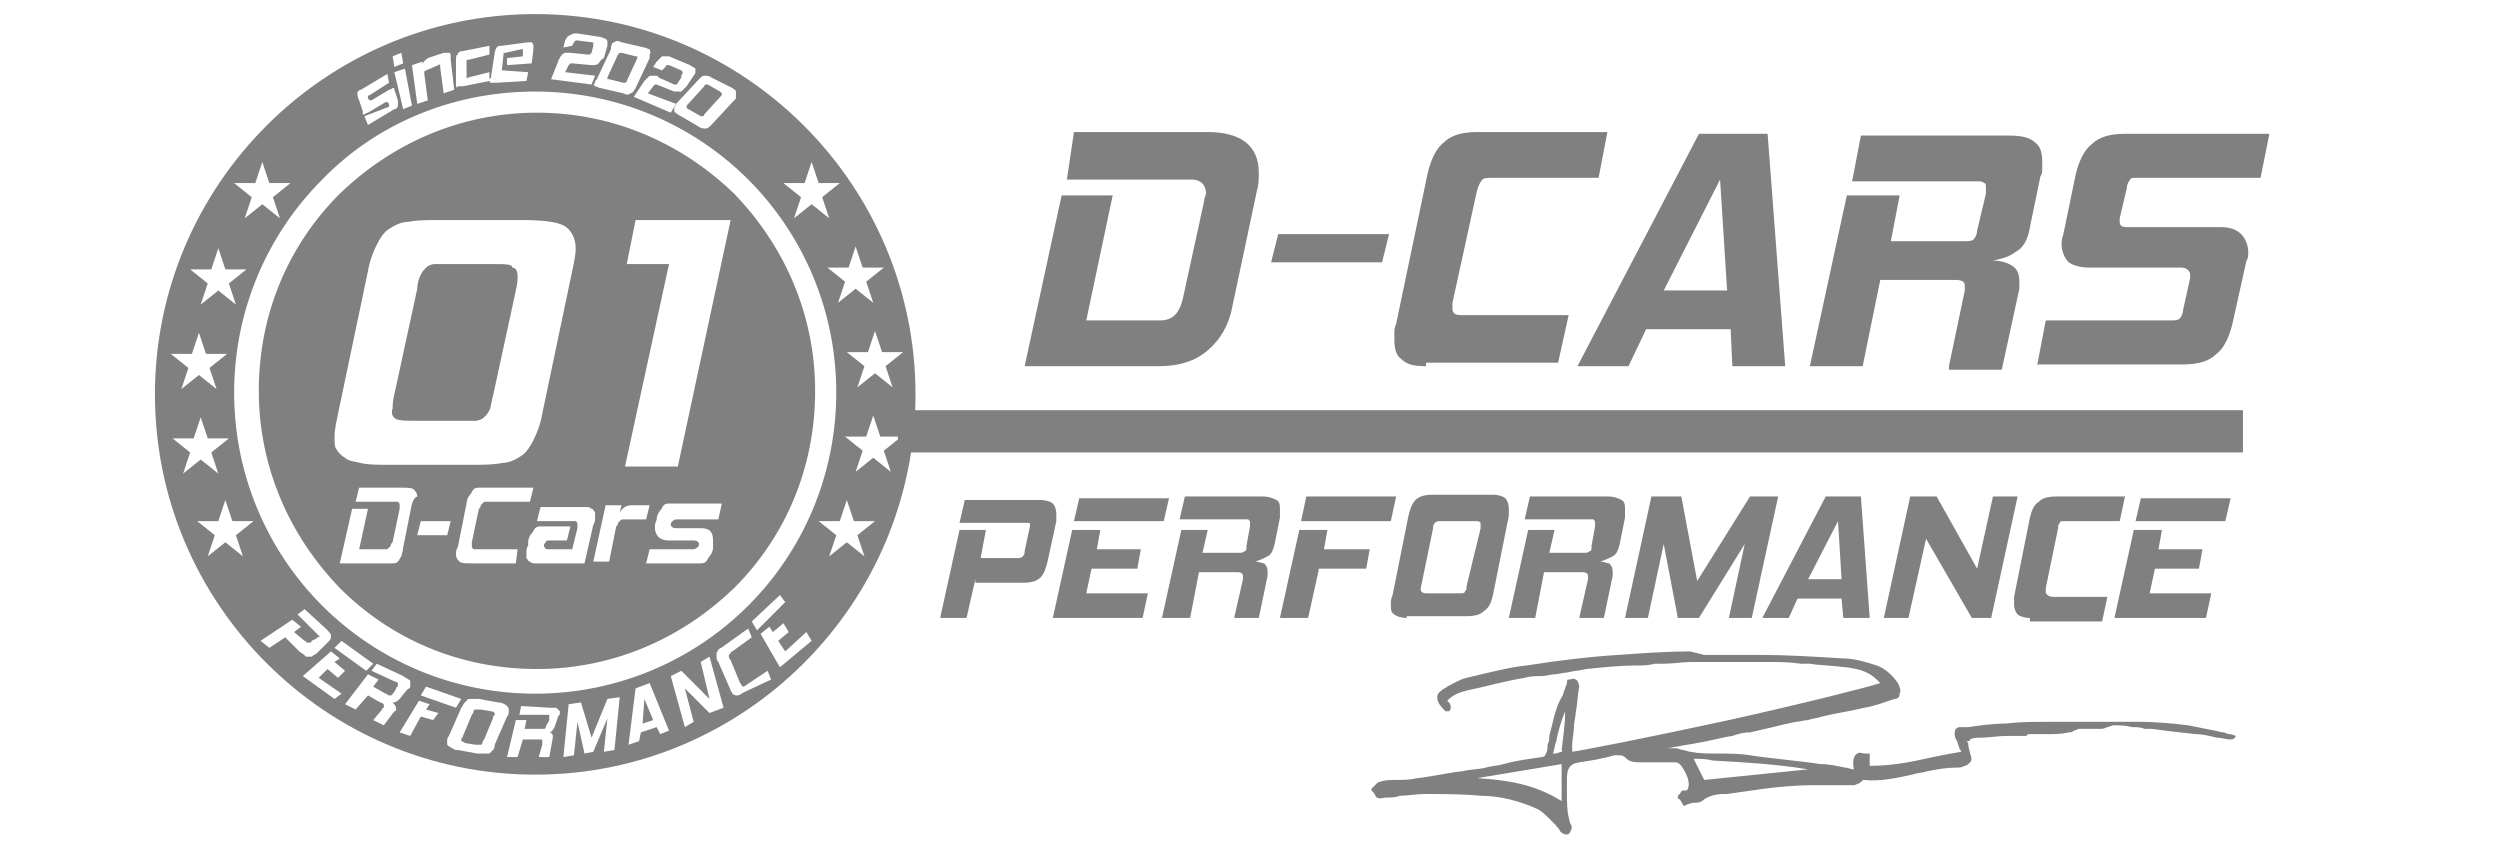 <?xml version="1.0" encoding="utf-8"?>
<!-- Generator: Adobe Illustrator 27.9.1, SVG Export Plug-In . SVG Version: 6.00 Build 0)  -->
<svg version="1.1" id="Ebene_1" xmlns="http://www.w3.org/2000/svg" xmlns:xlink="http://www.w3.org/1999/xlink" x="0px" y="0px"
	 viewBox="0 0 142 48" style="enable-background:new 0 0 142 48;" xml:space="preserve">
<style type="text/css">
	.st0{fill-rule:evenodd;clip-rule:evenodd;fill:#808080;}
	.st1{fill:#808080;}
</style>
<rect x="51" y="23.3" class="st0" width="76.4" height="2.4"/>
<g>
	<path class="st1" d="M55.4,32.9l-0.5,2.2h-1.5l1.1-5H56l-0.3,1.6h2.1c0.1,0,0.2,0,0.3-0.1c0.1-0.1,0.1-0.2,0.1-0.3l0.3-1.4
		c0-0.1,0-0.1,0-0.1c0-0.1,0-0.1-0.1-0.1c0,0-0.1,0-0.2,0h-3.7l0.3-1.3h4.3c0.3,0,0.6,0.1,0.7,0.2c0.1,0.1,0.2,0.3,0.2,0.6
		c0,0.1,0,0.1,0,0.2c0,0.1,0,0.2,0,0.2l-0.5,2.3c-0.1,0.4-0.2,0.7-0.4,0.9c-0.2,0.2-0.5,0.3-1,0.3H55.4z"/>
	<path class="st1" d="M59.8,35.1l1.1-5h1.6l-0.2,1.1h2.5l-0.2,1.1H62l-0.3,1.4h3.5l-0.3,1.4H59.8z M61,29.6l0.3-1.3h5.1l-0.3,1.3H61
		z"/>
	<path class="st1" d="M70.1,35.1l0.5-2.2c0,0,0-0.1,0-0.1c0,0,0,0,0-0.1c0-0.1-0.1-0.2-0.3-0.2h-2.2l-0.5,2.6H66l1.1-5h1.5l-0.3,1.3
		h2.1c0.1,0,0.2,0,0.3-0.1c0.1,0,0.1-0.1,0.1-0.3l0.2-1.1c0,0,0-0.1,0-0.1c0,0,0-0.1,0-0.1c0-0.1,0-0.1-0.1-0.2c0,0-0.1,0-0.2,0
		h-3.7l0.3-1.3h4.4c0.4,0,0.6,0.1,0.8,0.2c0.2,0.1,0.2,0.3,0.2,0.6c0,0.1,0,0.1,0,0.2c0,0.1,0,0.1,0,0.2l-0.3,1.5
		c-0.1,0.4-0.2,0.6-0.4,0.7c-0.2,0.1-0.4,0.2-0.7,0.3c0.2,0,0.4,0.1,0.5,0.1c0.1,0.1,0.2,0.2,0.2,0.5c0,0,0,0.1,0,0.1
		c0,0,0,0.1,0,0.1l-0.5,2.4H70.1z"/>
	<path class="st1" d="M74.9,32.4l-0.6,2.7h-1.6l1.1-5h1.6l-0.2,1.1h2.6l-0.2,1.1H74.9z M73.9,29.6l0.3-1.4h5.1L79,29.6H73.9z"/>
	<path class="st1" d="M79.9,35.1c-0.3,0-0.6-0.1-0.7-0.2c-0.2-0.1-0.2-0.3-0.2-0.6c0-0.1,0-0.3,0.1-0.5l0.9-4.5
		c0.1-0.4,0.2-0.7,0.4-0.9c0.2-0.2,0.5-0.3,1-0.3h3.4c0.3,0,0.6,0.1,0.7,0.2c0.1,0.1,0.2,0.3,0.2,0.6c0,0.1,0,0.1,0,0.2
		c0,0.1,0,0.2,0,0.2l-0.9,4.5c-0.1,0.4-0.2,0.7-0.5,0.9c-0.2,0.2-0.5,0.3-1,0.3H79.9z M84.1,30C84.1,29.9,84.1,29.9,84.1,30
		c0-0.1,0-0.1,0-0.2c0-0.2-0.1-0.2-0.4-0.2h-1.9c-0.1,0-0.2,0-0.3,0.1c-0.1,0.1-0.1,0.2-0.1,0.3l-0.7,3.4c0,0.1,0,0.1,0,0.1
		c0,0.1,0.1,0.2,0.3,0.2h1.9c0.2,0,0.3,0,0.3-0.1c0.1-0.1,0.1-0.1,0.1-0.3L84.1,30z"/>
	<path class="st1" d="M89.7,35.1l0.5-2.2c0,0,0-0.1,0-0.1c0,0,0,0,0-0.1c0-0.1-0.1-0.2-0.3-0.2h-2.2l-0.5,2.6h-1.5l1.1-5h1.5
		l-0.3,1.3H90c0.1,0,0.2,0,0.3-0.1c0.1,0,0.1-0.1,0.1-0.3l0.2-1.1c0,0,0-0.1,0-0.1c0,0,0-0.1,0-0.1c0-0.1,0-0.1-0.1-0.2
		c0,0-0.1,0-0.2,0h-3.7l0.3-1.3h4.4c0.4,0,0.6,0.1,0.8,0.2c0.2,0.1,0.2,0.3,0.2,0.6c0,0.1,0,0.1,0,0.2c0,0.1,0,0.1,0,0.2L92,30.9
		c-0.1,0.4-0.2,0.6-0.4,0.7c-0.2,0.1-0.4,0.2-0.7,0.3c0.2,0,0.4,0.1,0.5,0.1c0.1,0.1,0.2,0.2,0.2,0.5c0,0,0,0.1,0,0.1
		c0,0,0,0.1,0,0.1l-0.5,2.4H89.7z"/>
	<path class="st1" d="M98.2,35.1l0.9-4.2l-2.6,4.2h-1.2l-0.8-4.2l-0.9,4.2h-1.3l1.5-6.9h1.7l0.9,4.8l3-4.8h1.6l-1.5,6.9H98.2z"/>
	<path class="st1" d="M104.7,35.1l-0.1-1.1h-2.5l-0.5,1.1h-1.5l3.6-6.9h2l0.5,6.9H104.7z M104.4,29.6l-1.7,3.3h1.9L104.4,29.6z"/>
	<path class="st1" d="M112,35.1l-2.6-4.5l-1,4.5H107l1.5-6.9h1.5l2.3,4.1l0.9-4.1h1.4l-1.5,6.9H112z"/>
	<path class="st1" d="M115.3,35.1c-0.3,0-0.6-0.1-0.7-0.2c-0.1-0.1-0.2-0.3-0.2-0.6c0-0.1,0-0.1,0-0.2c0-0.1,0-0.2,0-0.2l0.9-4.5
		c0.1-0.4,0.2-0.7,0.5-0.9c0.2-0.2,0.5-0.3,1-0.3h3.9l-0.3,1.4h-3.1c-0.2,0-0.3,0-0.3,0.1c-0.1,0.1-0.1,0.2-0.1,0.3l-0.7,3.4
		c0,0,0,0.1,0,0.1c0,0,0,0,0,0.1c0,0.1,0,0.1,0.1,0.2c0,0,0.1,0.1,0.3,0.1h3.1l-0.3,1.4H115.3z"/>
	<path class="st1" d="M120.1,35.1l1.1-5h1.6l-0.2,1.1h2.5l-0.2,1.1h-2.5l-0.3,1.4h3.5l-0.3,1.4H120.1z M121.3,29.6l0.3-1.3h5.1
		l-0.3,1.3H121.3z"/>
</g>
<g>
	<path class="st1" d="M58.2,20.8l2.1-9.7h2.9l-1.5,7.1h4.2c0.7,0,1.1-0.4,1.3-1.3l1.2-5.5c0-0.2,0.1-0.3,0.1-0.4
		c0-0.5-0.3-0.8-0.8-0.8h-7.1L61,7.5h7.6c1.9,0,2.9,0.8,2.9,2.3c0,0.3,0,0.7-0.1,1L70,17.4c-0.2,1.1-0.7,1.9-1.4,2.5
		c-0.7,0.6-1.6,0.9-2.8,0.9H58.2z"/>
	<path class="st1" d="M72.2,14.9l0.4-1.6h6.3l-0.4,1.6H72.2z"/>
	<path class="st1" d="M81,20.8c-0.7,0-1.1-0.1-1.4-0.4c-0.3-0.2-0.4-0.6-0.4-1.1c0-0.1,0-0.3,0-0.4c0-0.1,0-0.3,0.1-0.5l1.8-8.6
		c0.2-0.8,0.5-1.4,0.9-1.7c0.4-0.4,1-0.6,1.9-0.6h7.4l-0.5,2.6h-6c-0.3,0-0.5,0-0.6,0.1c-0.1,0.1-0.2,0.3-0.3,0.6l-1.4,6.4
		c0,0.1,0,0.1,0,0.2c0,0,0,0.1,0,0.1c0,0.1,0,0.2,0.1,0.3c0.1,0.1,0.3,0.1,0.5,0.1h6l-0.6,2.7H81z"/>
	<path class="st1" d="M98.4,20.8l-0.1-2.1h-4.8l-1,2.1h-2.9l6.9-13.2h3.9l1,13.2H98.4z M97.7,10.2l-3.2,6.3h3.6L97.7,10.2z"/>
	<path class="st1" d="M110.7,20.8l0.9-4.3c0-0.1,0-0.1,0-0.2c0,0,0-0.1,0-0.1c0-0.2-0.2-0.3-0.5-0.3h-4.3l-1,4.9h-3l2.1-9.7h3
		l-0.5,2.6h4.1c0.3,0,0.5,0,0.6-0.1c0.1-0.1,0.2-0.3,0.2-0.5l0.5-2.1c0-0.1,0-0.1,0-0.2c0-0.1,0-0.1,0-0.1c0-0.2,0-0.3-0.1-0.3
		c-0.1-0.1-0.2-0.1-0.5-0.1h-7l0.5-2.6h8.4c0.7,0,1.2,0.1,1.5,0.4c0.3,0.2,0.4,0.6,0.4,1.1c0,0.1,0,0.2,0,0.4c0,0.1,0,0.3-0.1,0.4
		l-0.6,2.9c-0.1,0.7-0.4,1.2-0.8,1.4c-0.4,0.3-0.8,0.4-1.3,0.5c0.4,0,0.8,0.1,1.1,0.3c0.3,0.2,0.4,0.5,0.4,0.9c0,0.1,0,0.1,0,0.2
		c0,0.1,0,0.1,0,0.2l-1,4.6H110.7z"/>
	<path class="st1" d="M115.7,20.8l0.5-2.6h7.1c0.2,0,0.4,0,0.5-0.1c0.1-0.1,0.2-0.3,0.2-0.5l0.4-1.8c0-0.1,0-0.1,0-0.2
		c0-0.2-0.2-0.4-0.5-0.4h-5.2c-0.5,0-0.9-0.1-1.2-0.3c-0.2-0.2-0.4-0.6-0.4-1c0-0.2,0-0.3,0.1-0.6l0.7-3.4c0.2-0.8,0.5-1.4,0.9-1.7
		c0.4-0.4,1-0.6,1.9-0.6h8.2l-0.5,2.5h-7c-0.2,0-0.4,0-0.4,0.1c-0.1,0.1-0.2,0.3-0.2,0.5l-0.4,1.7c0,0.1,0,0.1,0,0.1
		c0,0,0,0.1,0,0.1c0,0.2,0.1,0.3,0.4,0.3h5.3c0.5,0,0.9,0.1,1.2,0.4c0.2,0.2,0.4,0.6,0.4,1c0,0.2,0,0.4-0.1,0.5l-0.8,3.6
		c-0.2,0.8-0.5,1.4-0.9,1.7c-0.4,0.4-1,0.6-1.9,0.6H115.7z"/>
</g>
<path class="st1" d="M126.7,41.7c0,0-0.1,0-0.1,0c-0.1,0-0.2-0.1-0.3-0.1c-0.2,0-0.4-0.1-0.5-0.1c-0.5-0.1-1-0.2-1.5-0.3
	c-0.8-0.1-1.8-0.2-2.8-0.2c-1.2,0-2.4,0-3.5,0c-0.4,0-0.8,0-1.2,0c-0.2,0-0.3,0-0.5,0c-0.8,0-1.6,0-2.4,0.1c-0.7,0-1.4,0.1-2.1,0.2
	c-0.2,0-0.4,0-0.5,0c-0.1,0-0.2,0.1-0.2,0.1c-0.1,0.1-0.1,0.4,0,0.6c0.1,0.1,0.1,0.3,0.2,0.5c0,0.1,0.1,0.1,0.1,0.2
	c-0.6,0.1-1.1,0.2-1.6,0.3c-1.3,0.3-2.4,0.5-3.6,0.5l0-0.7l-0.1,0c-0.1,0-0.1,0-0.2,0c-0.1,0-0.3-0.1-0.4,0
	c-0.2,0.1-0.3,0.4-0.2,0.9c-0.2,0-0.3-0.1-0.5-0.1c-0.5-0.1-0.9-0.2-1.4-0.2c-1.3-0.2-2.7-0.3-4-0.5c-0.6-0.1-1.3-0.1-1.9-0.1
	c-0.5,0-1,0-1.5-0.1c-0.1,0-0.3-0.1-0.4-0.1c-0.1,0-0.3-0.1-0.4-0.1c-0.1,0-0.3,0-0.4,0c0,0-0.1,0-0.1,0c0.2,0,0.4-0.1,0.6-0.1
	c0.4-0.1,0.7-0.1,1.1-0.2c0.7-0.1,1.3-0.3,2-0.4c0.3-0.1,0.6-0.2,1-0.2c0.4-0.1,0.9-0.2,1.3-0.3c0.4-0.1,0.8-0.2,1.3-0.3
	c0.2,0,0.5-0.1,0.7-0.1c0.3-0.1,0.5-0.1,0.8-0.2c0.8-0.2,1.6-0.3,2.4-0.5c0.6-0.1,1.1-0.3,1.7-0.5c0.2,0,0.3-0.1,0.3-0.3
	c0.1-0.2,0-0.4-0.1-0.6c-0.4-0.6-0.9-0.9-1.2-1c-0.6-0.2-1.3-0.4-1.9-0.4c-1.6-0.1-3.2-0.2-4.6-0.2c-1.1,0-2.2,0-3.3,0L96,37
	c-1.3,0-2.7,0.1-4.1,0.2c-1.6,0.1-3.3,0.3-5.2,0.6c-1,0.1-2.1,0.4-3.4,0.7c-0.4,0.1-0.7,0.3-1.1,0.5c-0.1,0.1-0.2,0.1-0.3,0.2
	c-0.1,0.1-0.4,0.2-0.2,0.7c0.1,0.2,0.3,0.4,0.4,0.5c0.1,0,0.2,0,0.2,0c0.1-0.1,0.1-0.1,0.1-0.2c0-0.1,0-0.2-0.1-0.3
	c0,0-0.1-0.1-0.1-0.1c0,0,0,0,0,0c0.4-0.4,0.8-0.5,1.2-0.6c1-0.2,2-0.5,3.2-0.7c0.3-0.1,0.7-0.1,1-0.1c0.2,0,0.5-0.1,0.7-0.1
	c0.2,0,0.5-0.1,0.7-0.1c0.4-0.1,0.7-0.1,1.1-0.2c1-0.1,1.9-0.2,2.9-0.2c0.3,0,0.6,0,1-0.1c0.2,0,0.4,0,0.5,0c0.5,0,1.1-0.1,1.6-0.1
	c0.5,0,0.9,0,1.4,0c0.3,0,0.7,0,1.1,0c0.3,0,0.5,0,0.8,0c0.3,0,0.7,0,1,0c0.6,0,1.2,0,1.9,0.1c0.2,0,0.3,0,0.5,0
	c0.6,0.1,1.3,0.1,2,0.2c0,0,0.1,0,0.1,0c0.6,0.1,1.2,0.2,1.7,0.7c0.1,0.1,0.1,0.1,0.2,0.2c0,0,0,0,0,0c-0.6,0.2-4.1,1.1-8.6,2.1
	c-4.6,1-8.2,1.7-8.9,1.8c0,0,0,0,0,0c0-0.1,0-0.2,0-0.4c0-0.3,0.1-0.7,0.1-1c0-0.3,0.1-0.6,0.1-0.8c0.1-0.5,0.1-1,0.2-1.5
	c0-0.1-0.1-0.4-0.2-0.4c-0.1-0.1-0.3,0-0.4,0c-0.1,0-0.1,0.1-0.1,0.2c0,0,0,0,0,0c0,0.1-0.1,0.2-0.1,0.3c-0.1,0.2-0.1,0.4-0.2,0.5
	c-0.4,0.7-0.5,1.5-0.7,2.2c0,0.2,0,0.3-0.1,0.5c0,0.2,0,0.4-0.1,0.5c0,0.1-0.1,0.2-0.2,0.2c-0.7,0.1-1.5,0.2-2.2,0.4
	c-0.3,0.1-0.7,0.1-1,0.2c-0.4,0.1-0.9,0.1-1.3,0.2c-0.9,0.1-1.7,0.3-2.6,0.4c-0.4,0.1-0.8,0.1-1.2,0.1c-0.3,0-0.6,0-0.9,0.1
	c-0.1,0-0.2,0.1-0.3,0.2c0,0-0.1,0.1-0.1,0.1l-0.1,0.1l0,0.1c0,0,0.1,0.1,0.1,0.1c0.1,0.1,0.1,0.2,0.2,0.3c0.2,0.1,0.4,0,0.5,0
	c0,0,0.1,0,0.1,0c0.2,0,0.5,0,0.7-0.1c0.5,0,0.9-0.1,1.4-0.1c1.1,0,2.2,0,3.2,0.1c1.1,0,2.2,0.3,3.1,0.7c0.3,0.1,0.6,0.4,0.9,0.7
	c0.1,0.1,0.2,0.2,0.3,0.3c0,0,0,0.1,0.1,0.1c0,0.1,0.1,0.1,0.1,0.2c0.1,0.1,0.2,0.2,0.4,0.2c0,0,0,0,0,0c0.1,0,0.2-0.1,0.2-0.2
	c0.1-0.1,0.1-0.3,0-0.4c-0.2-0.6-0.2-1.2-0.2-1.8c0-0.2,0-0.4,0-0.7c0-0.6,0.1-0.9,0.7-1c0.7-0.1,1.3-0.2,2-0.4l0.2,0
	c0.2,0,0.3,0,0.5,0.2c0.2,0.2,0.5,0.2,0.8,0.2c0,0,0.1,0,0.1,0c0.5,0,0.9,0,1.4,0c0.2,0,0.4,0,0.5,0c0.1,0,0.2,0.1,0.3,0.2
	c0.2,0.3,0.5,0.8,0.4,1.2c0,0.1-0.1,0.2-0.1,0.2c-0.1,0-0.1,0-0.2,0c-0.1,0-0.1,0.1-0.2,0.2c0,0,0,0-0.1,0.1l0,0l0,0.1
	c0,0,0,0.1,0.1,0.1c0.1,0.1,0.1,0.2,0.2,0.3c0,0.1,0.1,0.1,0.2,0c0.1,0,0.2-0.1,0.4-0.1c0.2,0,0.4,0,0.6-0.2
	c0.3-0.2,0.7-0.3,1.1-0.3c0.1,0,0.1,0,0.2,0c0.7-0.1,1.4-0.2,2.1-0.3c0.8-0.1,1.8-0.2,2.8-0.2c0.4,0,0.9,0,1.3,0c0.3,0,0.6,0,1,0
	c0.1,0,0.2-0.1,0.3-0.1c0,0,0.1-0.1,0.1-0.1c0,0,0.1,0,0.1-0.1c0,0,0,0,0,0c1,0.1,1.9-0.1,2.8-0.3c0.3-0.1,0.6-0.1,0.9-0.2
	c0.5-0.1,1.1-0.2,1.6-0.2c0.2,0,0.3,0,0.5-0.1c0.1,0,0.2-0.1,0.3-0.2c0.1-0.1,0.1-0.3,0-0.5c0-0.1-0.1-0.3-0.1-0.5
	c0-0.1,0-0.1-0.1-0.2c0.1,0,0.2,0,0.2-0.1c0.2-0.1,0.4-0.1,0.6-0.1c0,0,0,0,0,0c0.5,0,1-0.1,1.5-0.1c0.3,0,0.6,0,1,0
	c0.1,0,0.1,0,0.2-0.1c0,0,0.1,0,0.1,0c0.1,0,0.2,0,0.3,0c0.2,0,0.5,0,0.7,0c0.4,0,0.8,0,1.2-0.1c0.1,0,0.2,0,0.3-0.1
	c0.1,0,0.2-0.1,0.3-0.1c0.2,0,0.4,0,0.6,0c0.2,0,0.4,0,0.6,0c0.1,0,0.2,0,0.4-0.1c0.1,0,0.2-0.1,0.4-0.1c0.3,0,0.6,0,1,0.1
	c0.2,0,0.5,0,0.7,0.1c0.1,0,0.2,0,0.2,0c0.1,0,0.1,0,0.2,0c0.7,0.1,1.6,0.2,2.5,0.3c0.4,0,0.8,0.1,1.2,0.2c0.3,0,0.5,0.1,0.8,0.1
	c0.1,0,0.2,0,0.3-0.2L126.7,41.7L126.7,41.7z M102.7,43.7l-5.9,0.6l-0.6-1.2l0,0c0.4,0,0.7,0,1.1,0.1
	C99.1,43.3,100.9,43.4,102.7,43.7z M88.7,42.7c-0.1,0-0.2,0.1-0.4,0.1c0,0,0,0-0.1,0c0.1-0.2,0.1-0.5,0.2-0.7
	c0.1-0.6,0.3-1.2,0.5-1.7c0,0.7-0.1,1.4-0.2,2.2C88.8,42.6,88.7,42.7,88.7,42.7z M88.7,43.4l0,2.1c-1.6-1-3.2-1.2-4.8-1.3L88.7,43.4
	z"/>
<g>
	<path class="st1" d="M22.5,23.8c0.2,0.1,0.6,0.1,1.1,0.1h2.6c0.3,0,0.6,0,0.8,0c0.2,0,0.4-0.1,0.5-0.2c0.1-0.1,0.2-0.2,0.3-0.4
		c0.1-0.2,0.1-0.5,0.2-0.8l1.3-6c0.1-0.4,0.1-0.7,0.1-0.8c0-0.3-0.1-0.5-0.3-0.5C29.1,15,28.7,15,28.1,15h-2.6c-0.3,0-0.6,0-0.8,0
		c-0.2,0-0.4,0.1-0.5,0.2c-0.1,0.1-0.2,0.2-0.3,0.4c-0.1,0.2-0.2,0.5-0.2,0.8l-1.3,6c-0.1,0.4-0.1,0.7-0.1,0.8
		C22.2,23.5,22.3,23.7,22.5,23.8z"/>
	<path class="st1" d="M30.5,6.4c-4.4,0-8.3,1.8-11.2,4.6c-2.9,2.9-4.6,6.8-4.6,11.2s1.8,8.3,4.6,11.2c2.9,2.9,6.8,4.6,11.2,4.6
		s8.3-1.8,11.2-4.6c2.9-2.9,4.6-6.8,4.6-11.2s-1.8-8.3-4.6-11.2C38.8,8.2,34.9,6.4,30.5,6.4z M19,24.8c0-0.4,0.1-0.8,0.2-1.3
		l1.7-8.1c0.1-0.6,0.3-1.1,0.5-1.5c0.2-0.4,0.4-0.7,0.7-0.9c0.3-0.2,0.7-0.4,1.1-0.4c0.5-0.1,1-0.1,1.7-0.1h4.8
		c1.1,0,1.9,0.1,2.3,0.3c0.4,0.2,0.7,0.7,0.7,1.3c0,0.4-0.1,0.8-0.2,1.3l-1.7,8.1c-0.1,0.6-0.3,1.1-0.5,1.5
		c-0.2,0.4-0.4,0.7-0.7,0.9c-0.3,0.2-0.7,0.4-1.1,0.4c-0.5,0.1-1,0.1-1.7,0.1H22c-0.6,0-1.1,0-1.5-0.1c-0.4-0.1-0.7-0.1-0.9-0.3
		c-0.2-0.1-0.4-0.3-0.5-0.5C19,25.4,19,25.1,19,24.8z M23.4,28.6l-0.5,2.5c0,0.2-0.1,0.4-0.1,0.5c-0.1,0.1-0.1,0.2-0.2,0.3
		c-0.1,0.1-0.2,0.1-0.4,0.1c-0.1,0-0.3,0-0.5,0h-2.4l0.7-3.1h0.9l-0.5,2.3h1.2c0.1,0,0.2,0,0.3,0c0.1,0,0.1,0,0.2-0.1
		c0,0,0.1-0.1,0.1-0.1c0-0.1,0-0.1,0.1-0.2l0.4-1.9c0-0.1,0-0.1,0-0.1c0,0,0-0.1,0-0.1c0-0.1,0-0.1-0.1-0.2c-0.1,0-0.2,0-0.3,0h-2.1
		l0.2-0.8h2.4c0.3,0,0.6,0,0.7,0.1c0.1,0.1,0.2,0.2,0.2,0.4C23.5,28.3,23.5,28.4,23.4,28.6z M25.4,30.4h-1.7l0.2-0.8h1.7L25.4,30.4z
		 M29.3,32h-2.5c-0.3,0-0.6,0-0.7-0.1c-0.1-0.1-0.2-0.2-0.2-0.4c0-0.1,0-0.3,0.1-0.4l0.5-2.5c0-0.2,0.1-0.4,0.2-0.5
		c0.1-0.1,0.1-0.2,0.2-0.3c0.1-0.1,0.2-0.1,0.4-0.1c0.1,0,0.3,0,0.5,0h2.5l-0.2,0.8h-2.2c-0.1,0-0.2,0-0.3,0c-0.1,0-0.1,0-0.2,0.1
		c0,0-0.1,0.1-0.1,0.1c0,0.1,0,0.1-0.1,0.2l-0.4,1.9c0,0.1,0,0.2,0,0.2c0,0.1,0,0.1,0.1,0.2c0.1,0,0.2,0,0.3,0h2.2L29.3,32z
		 M33.2,32h-2.4c-0.2,0-0.3,0-0.4,0c-0.1,0-0.2,0-0.3-0.1c-0.1,0-0.1-0.1-0.2-0.2c0-0.1,0-0.2,0-0.3c0-0.1,0-0.3,0.1-0.4l0-0.2
		c0-0.2,0.1-0.4,0.2-0.5c0.1-0.1,0.1-0.2,0.2-0.3c0.1-0.1,0.2-0.1,0.4-0.1c0.1,0,0.3,0,0.5,0h1.1l-0.2,0.8h-1c-0.1,0-0.2,0-0.2,0.1
		c-0.1,0.1-0.1,0.1-0.1,0.2c0,0.1,0.1,0.2,0.2,0.2h1.4l0.3-1.2c0-0.1,0-0.2,0-0.2c0-0.1,0-0.1-0.1-0.2c-0.1,0-0.2,0-0.3,0h-1.9
		l0.2-0.8h2.2c0.2,0,0.3,0,0.4,0c0.1,0,0.2,0,0.3,0.1c0.1,0,0.1,0.1,0.2,0.2c0,0.1,0,0.2,0,0.3c0,0.1,0,0.3-0.1,0.4L33.2,32z
		 M35.4,29.5c-0.1,0-0.1,0-0.2,0.1c0,0-0.1,0.1-0.1,0.1c0,0.1,0,0.1-0.1,0.2l-0.4,2h-0.9l0.7-3.2h0.9l-0.1,0.4
		c0.2-0.3,0.4-0.4,0.7-0.4h1l-0.2,0.8h-1.1C35.6,29.5,35.5,29.5,35.4,29.5z M40.8,29.5h-2.3c-0.1,0-0.2,0-0.3,0.1
		c-0.1,0.1-0.1,0.1-0.1,0.2c0,0.1,0.1,0.2,0.3,0.2h1.4c0.5,0,0.7,0.2,0.7,0.7c0,0.1,0,0.2,0,0.2l0,0.2c0,0.2-0.1,0.4-0.2,0.5
		c-0.1,0.1-0.1,0.2-0.2,0.3c-0.1,0.1-0.2,0.1-0.4,0.1c-0.1,0-0.3,0-0.5,0h-2.5l0.2-0.8h2.4c0.1,0,0.2,0,0.3-0.1
		c0.1-0.1,0.1-0.1,0.1-0.2c0-0.1-0.1-0.2-0.3-0.2H38c-0.3,0-0.5-0.1-0.6-0.2c-0.1-0.1-0.2-0.3-0.2-0.5c0,0,0,0,0-0.1c0,0,0,0,0-0.1
		l0.1-0.3c0-0.2,0.1-0.4,0.2-0.5c0.1-0.1,0.1-0.2,0.2-0.3c0.1-0.1,0.2-0.1,0.4-0.1c0.1,0,0.3,0,0.5,0H41L40.8,29.5z M38.5,26.5h-3
		L38,15h-2.4l0.5-2.5h5.4L38.5,26.5z"/>
</g>
<g>
	<path class="st1" d="M34.6,4.5l0.8,0.2c0.1,0,0.1,0,0.1,0c0,0,0.1,0,0.1-0.1l0.6-1.3c0,0,0,0,0,0c0,0,0,0,0,0c0,0,0-0.1,0-0.1
		c0,0-0.1,0-0.1,0l-0.8-0.2c-0.1,0-0.1,0-0.1,0c0,0-0.1,0.1-0.1,0.1l-0.6,1.3c0,0,0,0,0,0.1C34.5,4.5,34.5,4.5,34.6,4.5z"/>
	<path class="st1" d="M39.1,6.2l0.7,0.4c0.1,0,0.1,0,0.1,0c0,0,0.1,0,0.1-0.1l1-1.1c0,0,0,0,0,0c0,0,0,0,0,0c0,0,0-0.1,0-0.1
		c0,0,0,0-0.1-0.1l-0.7-0.4c0,0-0.1,0-0.1,0c0,0-0.1,0-0.1,0.1l-1,1.1c0,0,0,0,0,0C39,6.2,39.1,6.2,39.1,6.2z"/>
</g>
<g>
	<path class="st1" d="M27.9,40.4l-0.6-0.1c-0.1,0-0.1,0-0.2,0c0,0-0.1,0-0.1,0c0,0-0.1,0-0.1,0.1c0,0,0,0.1-0.1,0.2l-0.5,1.2
		c0,0.1-0.1,0.1-0.1,0.2c0,0.1,0,0.1,0,0.1c0,0,0.1,0,0.2,0.1l0.6,0.1c0.1,0,0.1,0,0.2,0c0,0,0.1,0,0.1,0c0,0,0.1,0,0.1-0.1
		c0,0,0-0.1,0.1-0.2l0.5-1.2c0-0.1,0-0.1,0.1-0.2c0-0.1,0-0.1,0-0.1C28.1,40.5,28,40.4,27.9,40.4z"/>
	<path class="st1" d="M30.4,0.8c-11.9,0-21.6,9.7-21.6,21.6s9.7,21.6,21.6,21.6s21.6-9.7,21.6-21.6S42.3,0.8,30.4,0.8z M50.7,22
		l-1-0.8l-1,0.8l0.4-1.2l-1-0.8l1.2,0l0.4-1.2l0.4,1.2l1.2,0l-1,0.8L50.7,22z M48.6,14l0.4,1.2l1.2,0l-1,0.8l0.4,1.2l-1-0.8l-1,0.8
		L48,16l-1-0.8l1.2,0L48.6,14z M45.7,10.4l0.4-1.2l0.4,1.2l1.2,0l-1,0.8l0.4,1.2l-1-0.8l-1,0.8l0.4-1.2l-1-0.8L45.7,10.4z M40,4.3
		c0.1,0,0.3,0,0.4,0.1L41.6,5c0.1,0.1,0.2,0.1,0.2,0.2c0,0.1,0,0.2,0,0.3c0,0,0,0,0,0.1c0,0,0,0-0.1,0.1l-1.3,1.4
		c-0.1,0.1-0.2,0.2-0.3,0.2c-0.1,0-0.3,0-0.4-0.1l-1.2-0.7c-0.1-0.1-0.2-0.1-0.2-0.2c0-0.1,0-0.2,0-0.2c0,0,0.1-0.1,0.1-0.2l1.3-1.4
		C39.8,4.4,39.9,4.3,40,4.3z M38.7,4L38,3.7c-0.1,0-0.1,0-0.1,0c0,0-0.1,0-0.1,0.1L37.6,4l-0.5-0.2l0.2-0.3c0.1-0.1,0.2-0.2,0.3-0.3
		c0.1,0,0.3,0,0.4,0l1.2,0.5c0.1,0.1,0.2,0.1,0.3,0.2c0,0.1,0,0.2,0,0.2c0,0,0,0.1-0.1,0.2L39,4.9c-0.1,0.1-0.2,0.2-0.3,0.3
		c-0.1,0-0.2,0-0.4,0l-1-0.4c-0.1,0-0.1,0-0.1,0c0,0-0.1,0.1-0.1,0.1l-0.3,0.4l1.6,0.6l-0.3,0.5L36,5.5l0.6-0.9
		c0.1-0.1,0.1-0.1,0.2-0.2c0.1-0.1,0.1-0.1,0.2-0.1c0.1,0,0.1,0,0.2,0c0.1,0,0.2,0,0.2,0.1l0.9,0.4c0.1,0,0.1,0,0.1,0
		c0,0,0.1,0,0.1-0.1l0.2-0.3c0,0,0,0,0-0.1C38.8,4.1,38.8,4.1,38.7,4z M34.9,2.4c0.1-0.1,0.2-0.1,0.4,0l1.3,0.3
		c0.1,0,0.2,0.1,0.3,0.1c0,0.1,0.1,0.1,0,0.3c0,0,0,0.1,0,0.1c0,0,0,0.1,0,0.1l-0.8,1.7c-0.1,0.2-0.2,0.3-0.3,0.3
		c-0.1,0.1-0.2,0.1-0.4,0L34.1,5c-0.1,0-0.2-0.1-0.3-0.1c-0.1-0.1-0.1-0.1,0-0.2c0-0.1,0-0.1,0.1-0.2l0.8-1.7
		C34.7,2.5,34.8,2.4,34.9,2.4z M31.7,3.5c0-0.1,0.1-0.2,0.1-0.2c0-0.1,0.1-0.1,0.1-0.2c0.1,0,0.1-0.1,0.2-0.1c0.1,0,0.2,0,0.3,0
		l1,0.1c0.1,0,0.1,0,0.1,0c0,0,0.1-0.1,0.1-0.1l0.1-0.4c0,0,0-0.1,0-0.1c0-0.1,0-0.1-0.1-0.1l-0.8-0.1c-0.1,0-0.1,0-0.1,0
		c0,0-0.1,0.1-0.1,0.1l-0.1,0.2L32,2.7l0.1-0.4C32.2,2.1,32.3,2,32.4,2c0.1-0.1,0.2-0.1,0.4-0.1l1.3,0.2c0.1,0,0.2,0.1,0.3,0.1
		c0.1,0.1,0.1,0.1,0.1,0.2c0,0,0,0.1,0,0.2l-0.2,0.7C34.1,3.4,34,3.6,34,3.6c-0.1,0.1-0.2,0.1-0.4,0.1l-1.1-0.1c-0.1,0-0.1,0-0.1,0
		c0,0-0.1,0.1-0.1,0.1l-0.2,0.4l1.7,0.2l-0.2,0.5l-2.3-0.3L31.7,3.5z M27.9,4.3L28.1,3c0-0.1,0.1-0.3,0.1-0.3
		c0.1-0.1,0.2-0.1,0.3-0.1L30,2.4c0.1,0,0.2,0,0.2,0c0,0,0.1,0.1,0.1,0.2c0,0.1,0,0.1,0,0.2l-0.1,0.8l-1.4,0.1l0-0.4l0.9-0.1l0-0.3
		c0,0,0,0,0-0.1c0,0,0,0,0,0c0,0,0,0-0.1,0L28.7,3c0,0-0.1,0-0.1,0c0,0,0,0,0,0.1l-0.1,0.9c0,0,0,0,0,0c0,0,0,0,0,0c0,0,0,0,0,0
		c0,0,0,0,0.1,0L30,4.1l-0.1,0.5l-1.7,0.1c-0.1,0-0.2,0-0.3,0c-0.1,0-0.1-0.1-0.1-0.2C27.9,4.4,27.9,4.4,27.9,4.3z M26,3.1
		C26,3,26.1,2.9,26.3,2.9l1.5-0.3l0,0.5l-1.2,0.3c0,0-0.1,0-0.1,0c0,0,0,0.1,0,0.1l0,0.9c0,0,0,0,0,0c0,0,0,0,0,0c0,0,0,0.1,0.1,0
		l1.2-0.3l0,0.5l-1.5,0.3c-0.1,0-0.2,0-0.3,0C26,5,26,5,25.9,4.9c0,0,0-0.1,0-0.2l0-1.3C25.9,3.3,25.9,3.1,26,3.1z M24,3.5l0,0.2
		c0-0.2,0.2-0.3,0.3-0.4l0.9-0.3c0.1,0,0.2,0,0.3,0c0.1,0,0.1,0.1,0.1,0.2c0,0.1,0,0.1,0,0.2l0.2,1.7l-0.6,0.2l-0.2-1.5
		c0,0,0,0,0-0.1c0,0-0.1-0.1-0.1,0L24.2,4c0,0-0.1,0-0.1,0.1c0,0,0,0.1,0,0.1l0.2,1.5l-0.6,0.2l-0.3-2.2L24,3.5z M23.4,6l-0.5,0.2
		l-0.5-2.1L23,3.9L23.4,6z M22.8,3l0.1,0.6l-0.5,0.2l-0.1-0.6L22.8,3z M20.3,5.3c0-0.1,0.1-0.2,0.2-0.2l1.5-0.9l0.1,0.5L21,5.4
		c0,0-0.1,0-0.1,0.1c0,0,0,0.1,0,0.1L21,5.7c0,0,0,0,0,0c0,0,0.1,0,0.1,0l1-0.6c0.1,0,0.2-0.1,0.2-0.1c0.1,0,0.1,0,0.1,0.1
		c0,0,0,0,0,0c0,0,0,0,0,0l0.2,0.6c0,0.1,0,0.2,0,0.3c0,0.1-0.1,0.2-0.2,0.2l-1.5,0.9l-0.2-0.5L22,6.1c0,0,0.1,0,0.1-0.1
		c0,0,0,0,0-0.1L22,5.8c0,0,0,0,0,0c0,0-0.1,0-0.1,0l-1,0.6c-0.1,0-0.2,0.1-0.2,0.1c-0.1,0-0.1,0-0.1-0.1c0,0,0-0.1,0-0.1l-0.2-0.6
		C20.3,5.5,20.3,5.4,20.3,5.3z M30.4,5.2c4.7,0,9,1.9,12.1,5c3.1,3.1,5,7.4,5,12.1c0,4.7-1.9,9-5,12.1c-3.1,3.1-7.4,5-12.1,5
		s-9-1.9-12.1-5c-3.1-3.1-5-7.4-5-12.1c0-4.7,1.9-9,5-12.1C21.3,7.1,25.6,5.2,30.4,5.2z M44.6,34.2L43,35.8l-0.3-0.5l1.6-1.5
		L44.6,34.2z M26.2,39.7l-0.3,0.5l-2-0.7l0.3-0.5L26.2,39.7z M21.2,37.7l-0.4,0.4L19,36.8l0.4-0.4L21.2,37.7z M14.5,10.4l0.4-1.2
		l0.4,1.2l1.2,0l-1,0.8l0.4,1.2l-1-0.8l-1,0.8l0.4-1.2l-1-0.8L14.5,10.4z M12,15.3l0.4-1.2l0.4,1.2l1.2,0l-1,0.8l0.4,1.2l-1-0.8
		l-1,0.8l0.4-1.2l-1-0.8L12,15.3z M10.9,20.1l0.4-1.2l0.4,1.2l1.2,0l-1,0.8l0.4,1.2l-1-0.8l-1,0.8l0.4-1.2l-1-0.8L10.9,20.1z
		 M9.8,24.9l1.2,0l0.4-1.2l0.4,1.2l1.2,0l-1,0.8l0.4,1.2l-1-0.8l-1,0.8l0.4-1.2L9.8,24.9z M13.8,31.6l-1-0.8l-1,0.8l0.4-1.2l-1-0.8
		l1.2,0l0.4-1.2l0.4,1.2l1.2,0l-1,0.8L13.8,31.6z M16.9,36.9l-0.7-0.7l-0.9,0.6l-0.5-0.4l1.8-1.2l0.5,0.4l-0.4,0.3l0.6,0.5
		c0.1,0,0.1,0.1,0.1,0.1c0,0,0.1,0,0.1,0c0,0,0.1,0,0.1,0c0,0,0.1,0,0.1-0.1l0.2-0.1c0,0,0.1,0,0.1-0.1c0,0,0,0,0.1,0
		c0,0,0.1-0.1,0-0.1c0,0-0.1-0.1-0.2-0.2l-1-1l0.4-0.3l1.2,1.1c0.2,0.2,0.3,0.3,0.3,0.4c0,0.1,0,0.2-0.1,0.3
		c-0.1,0.1-0.1,0.1-0.2,0.2L18,37.1c-0.1,0.1-0.2,0.1-0.3,0.2c-0.1,0-0.2,0-0.2,0c-0.1,0-0.2,0-0.2-0.1C17.1,37.1,17,37,16.9,36.9z
		 M19,39.7l-1.8-1.3l1.6-1.4l0.5,0.4L19,37.6l0.6,0.5l-0.4,0.4L18.6,38l-0.5,0.5l1.3,0.9L19,39.7z M22.5,40.3c0,0,0,0.1-0.1,0.1
		l-0.6,0.8l-0.6-0.3l0.5-0.6c0,0,0-0.1,0.1-0.1c0,0,0,0,0-0.1c0-0.1,0-0.1,0-0.1c0,0-0.1-0.1-0.2-0.1l-0.7-0.4l-0.7,0.8l-0.6-0.3
		l1.3-1.7l0.6,0.3l-0.3,0.4l0.7,0.4c0.1,0,0.1,0.1,0.2,0.1c0,0,0.1,0,0.1,0c0,0,0.1,0,0.1-0.1c0,0,0.1-0.1,0.1-0.1l0.1-0.2
		c0,0,0-0.1,0.1-0.1c0,0,0,0,0-0.1c0-0.1,0-0.1,0-0.1c0,0-0.1-0.1-0.2-0.1l-1.3-0.6l0.3-0.4l1.5,0.7c0.1,0.1,0.2,0.1,0.3,0.2
		c0.1,0,0.1,0.1,0.1,0.1c0,0,0,0.1,0,0.1c0,0,0,0.1,0,0.2c0,0.1-0.1,0.1-0.2,0.2l-0.4,0.5c-0.2,0.2-0.3,0.2-0.4,0.2
		C22.5,40.1,22.5,40.2,22.5,40.3z M24.6,40.9l-0.7-0.2l-0.6,1.1l-0.6-0.2l1.1-1.8l0.6,0.2l-0.2,0.3l0.7,0.2L24.6,40.9z M28,42.6
		c-0.1,0.1-0.1,0.1-0.2,0.2c-0.1,0-0.2,0-0.3,0c-0.1,0-0.2,0-0.4,0l-1.1-0.2c-0.1,0-0.2,0-0.3-0.1c-0.1,0-0.1-0.1-0.2-0.1
		c0,0-0.1-0.1-0.1-0.1c0,0,0-0.1,0-0.2c0-0.1,0-0.2,0.1-0.3l0.7-1.6c0.1-0.1,0.1-0.2,0.2-0.3c0.1-0.1,0.1-0.1,0.2-0.2
		c0.1,0,0.2,0,0.2,0c0.1,0,0.2,0,0.4,0l1.1,0.2c0.2,0,0.4,0.1,0.5,0.2c0.1,0.1,0.1,0.2,0.1,0.3c0,0.1,0,0.2-0.1,0.3l-0.7,1.6
		C28.1,42.4,28.1,42.5,28,42.6z M31.7,40.7l-0.2,0.6c-0.1,0.2-0.2,0.3-0.3,0.3c0.1,0,0.2,0.1,0.2,0.2c0,0,0,0.1,0,0.1L31.2,43
		l-0.6,0l0.2-0.7c0,0,0-0.1,0-0.1c0,0,0,0,0-0.1c0-0.1,0-0.1-0.1-0.1c0,0-0.1,0-0.2,0l-0.8,0l-0.3,1l-0.6,0l0.5-2.1l0.6,0l-0.1,0.5
		l0.8,0c0.1,0,0.1,0,0.2,0c0,0,0.1,0,0.1,0c0,0,0.1,0,0.1-0.1c0,0,0-0.1,0.1-0.2l0.1-0.2c0,0,0-0.1,0-0.1c0,0,0,0,0-0.1
		c0-0.1,0-0.1-0.1-0.1c0,0-0.1,0-0.2,0l-1.4,0l0.1-0.5l1.6,0.1c0.1,0,0.2,0,0.3,0c0.1,0,0.1,0,0.2,0.1c0,0,0.1,0.1,0.1,0.1
		c0,0,0,0.1,0,0.2C31.8,40.5,31.8,40.6,31.7,40.7z M34.9,42.6l-0.6,0.1l0.2-1.9l-0.8,1.9l-0.5,0.1L32.8,41l-0.2,1.9l-0.6,0.1l0.3-3
		l0.7-0.1l0.6,2l0.9-2.2l0.7-0.1L34.9,42.6z M37.5,41.7l-0.2-0.4l-0.9,0.3l-0.1,0.5l-0.6,0.2l0.4-3.2l0.8-0.3l1.1,2.7L37.5,41.7z
		 M40.3,40.5l-1.4-1.4l0.5,1.9l-0.5,0.3l-0.8-2.9l0.6-0.3l1.6,1.6l-0.5-2.1l0.5-0.3l0.8,2.9L40.3,40.5z M42.3,39.3
		c-0.2,0.1-0.3,0.2-0.4,0.2c-0.1,0-0.2,0-0.3-0.1c0-0.1-0.1-0.1-0.1-0.2l-0.7-1.6c-0.1-0.1-0.1-0.2-0.1-0.3c0-0.1,0-0.2,0-0.2
		c0-0.1,0.1-0.1,0.1-0.2c0.1-0.1,0.2-0.1,0.3-0.2l1.4-1l0.2,0.5L41.6,37c-0.1,0-0.1,0.1-0.1,0.1c0,0-0.1,0.1-0.1,0.1
		c0,0,0,0.1,0,0.1c0,0,0,0.1,0.1,0.2l0.5,1.2c0,0.1,0.1,0.1,0.1,0.2c0,0,0.1,0.1,0.1,0.1c0,0,0.1,0,0.2-0.1l1.2-0.8l0.2,0.5
		L42.3,39.3z M44.3,37.9L43.2,36l0.5-0.4l0.2,0.3l0.6-0.5l0.3,0.5l-0.6,0.5l0.4,0.6l1.2-1.1l0.3,0.5L44.3,37.9z M49.1,31.6l-1-0.8
		l-1,0.8l0.4-1.2l-1-0.8l1.2,0l0.4-1.2l0.4,1.2l1.2,0l-1,0.8L49.1,31.6z M50.6,26.8l-1-0.8l-1,0.8l0.4-1.2l-1-0.8l1.2,0l0.4-1.2
		l0.4,1.2l1.2,0l-1,0.8L50.6,26.8z"/>
	<polygon class="st1" points="36.5,41.1 37.1,40.9 36.6,39.7 	"/>
</g>
</svg>
